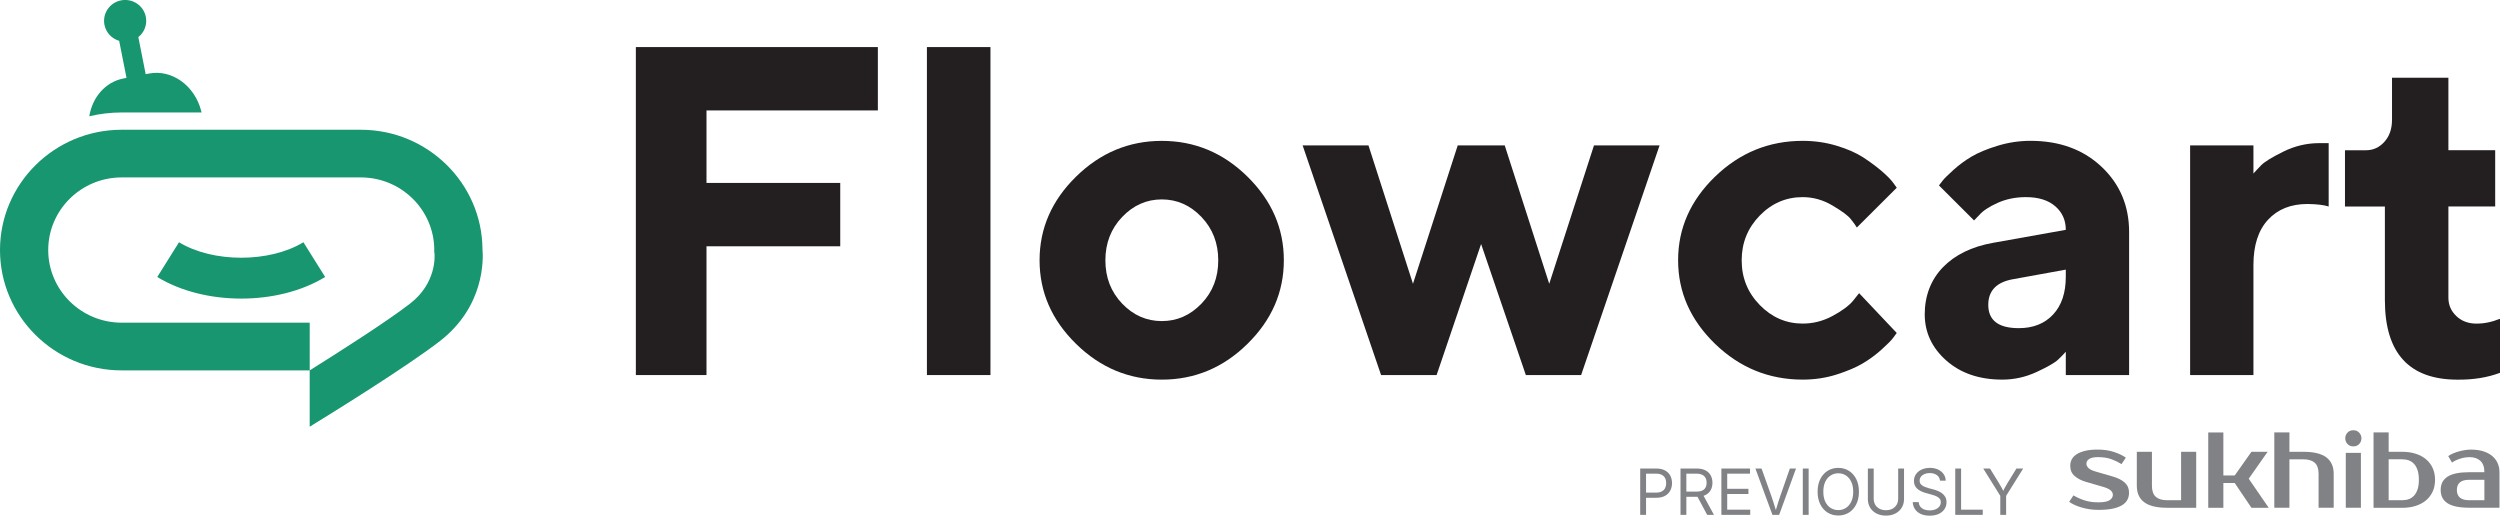 <svg width="471" height="99" viewBox="0 0 471 99" fill="none" xmlns="http://www.w3.org/2000/svg">
<g clip-path="url(#clip0_2423_18501)">
<path d="M82.892 64.248C76.674 69.076 62.026 78.135 58.345 80.392V69.785C64.177 66.13 73.049 60.467 77.287 57.178C82.255 53.322 81.906 48.212 81.855 47.707L81.799 47.364L81.818 47.109C81.818 39.566 75.614 33.426 67.988 33.426H22.915C15.284 33.426 9.085 39.566 9.085 47.109C9.085 54.652 15.289 60.792 22.915 60.792H58.35V69.781H22.915C10.28 69.785 0 59.615 0 47.114C0 34.612 10.28 24.446 22.915 24.446H67.988C80.545 24.446 90.778 34.492 90.899 46.886C91.071 48.874 91.303 57.72 82.892 64.248ZM33.729 45.636L29.63 52.183C34.064 54.898 39.757 56.255 45.445 56.255C51.133 56.255 56.826 54.898 61.259 52.183L57.16 45.636C50.807 49.528 40.077 49.528 33.724 45.636H33.729ZM37.981 21.194L37.902 20.888C36.671 16.097 32.354 13.02 28.046 13.859L27.446 13.975L26.061 6.992C27.177 6.107 27.771 4.657 27.474 3.169C27.051 1.038 24.965 -0.348 22.813 0.069C20.661 0.486 19.258 2.553 19.681 4.684C19.974 6.167 21.08 7.288 22.451 7.691L23.835 14.674L23.236 14.79C19.857 15.448 17.394 18.33 16.823 21.907C18.779 21.444 20.819 21.189 22.92 21.189H37.991L37.981 21.194Z" fill="#17966F" />
<path d="M165.388 8.869V20.805H133.104V34.464H158.301V46.4H133.104V70.661H119.795V8.869H165.388Z" fill="#231F20" />
<path d="M186.602 70.661H174.631V8.869H186.602V70.661Z" fill="#231F20" />
<path d="M235.026 64.781C230.462 69.276 225.081 71.523 218.886 71.523C212.692 71.523 207.306 69.276 202.724 64.781C198.141 60.287 195.855 55.037 195.855 49.032C195.855 43.027 198.146 37.777 202.724 33.283C207.306 28.788 212.692 26.541 218.886 26.541C225.081 26.541 230.462 28.788 235.026 33.283C239.594 37.777 241.876 43.027 241.876 49.032C241.876 55.037 239.594 60.287 235.026 64.781ZM211.409 57.196C213.51 59.393 216.005 60.491 218.886 60.491C221.768 60.491 224.258 59.393 226.364 57.196C228.469 55 229.519 52.285 229.519 49.051C229.519 45.816 228.469 43.096 226.364 40.886C224.258 38.676 221.768 37.569 218.886 37.569C216.005 37.569 213.514 38.676 211.409 40.886C209.304 43.096 208.254 45.821 208.254 49.051C208.254 52.28 209.304 54.995 211.409 57.196Z" fill="#231F20" />
<path d="M283.491 27.398L291.875 53.466L300.305 27.398H312.662L297.884 70.661H287.469L279.039 45.969L270.656 70.661H260.195L245.417 27.398H257.82L266.204 53.466L274.634 27.398H283.491Z" fill="#231F20" />
<path d="M323.118 33.278C327.756 28.784 333.263 26.536 339.629 26.536C341.874 26.536 344.016 26.847 346.047 27.463C348.078 28.079 349.741 28.816 351.038 29.659C352.334 30.507 353.487 31.36 354.495 32.222C355.504 33.083 356.238 33.829 356.698 34.464L357.349 35.368L349.83 42.865C349.597 42.462 349.216 41.934 348.682 41.271C348.152 40.608 347 39.756 345.224 38.709C343.449 37.661 341.586 37.138 339.629 37.138C336.488 37.138 333.788 38.301 331.524 40.627C329.261 42.953 328.132 45.761 328.132 49.051C328.132 52.34 329.271 55.148 331.548 57.474C333.825 59.8 336.516 60.963 339.629 60.963C341.59 60.963 343.454 60.491 345.224 59.541C346.995 58.591 348.287 57.646 349.091 56.696L350.257 55.232L357.344 62.729C357.172 62.96 356.935 63.28 356.633 63.697C356.331 64.114 355.629 64.819 354.537 65.81C353.445 66.802 352.26 67.677 350.991 68.437C349.723 69.197 348.078 69.901 346.042 70.55C344.011 71.199 341.869 71.519 339.624 71.519C333.258 71.519 327.756 69.271 323.113 64.777C318.475 60.282 316.156 55.032 316.156 49.027C316.156 43.022 318.475 37.773 323.113 33.278H323.118Z" fill="#231F20" />
<path d="M389.196 66.264C388.852 66.667 388.369 67.163 387.751 67.751C387.128 68.34 385.785 69.114 383.708 70.078C381.635 71.041 379.474 71.519 377.225 71.519C372.903 71.519 369.39 70.319 366.68 67.923C363.971 65.523 362.619 62.617 362.619 59.198C362.619 55.779 363.757 52.72 366.034 50.367C368.312 48.013 371.453 46.474 375.454 45.756L389.196 43.3C389.196 41.489 388.536 40.011 387.212 38.861C385.887 37.712 384.042 37.138 381.681 37.138C379.72 37.138 377.936 37.504 376.323 38.236C374.711 38.968 373.572 39.723 372.908 40.497L371.913 41.53L365.3 34.937C365.472 34.705 365.709 34.399 366.011 34.01C366.313 33.621 366.992 32.954 368.042 32.004C369.092 31.054 370.24 30.215 371.476 29.483C372.712 28.751 374.344 28.075 376.36 27.458C378.377 26.842 380.436 26.532 382.541 26.532C388.015 26.532 392.481 28.163 395.939 31.425C399.396 34.687 401.125 38.787 401.125 43.727V70.657H389.196V66.26V66.264ZM386.798 59.263C388.397 57.553 389.196 55.176 389.196 52.132V50.797L379.474 52.563C376.221 53.082 374.59 54.703 374.59 57.433C374.59 60.361 376.504 61.825 380.338 61.825C383.048 61.825 385.199 60.973 386.798 59.263Z" fill="#231F20" />
<path d="M438.721 38.903C437.829 38.616 436.504 38.458 434.743 38.431C431.601 38.431 429.12 39.422 427.289 41.405C425.458 43.388 424.547 46.233 424.547 49.936V70.661H412.618V27.398H424.547V32.699C424.891 32.296 425.383 31.772 426.015 31.123C426.647 30.479 428.042 29.622 430.189 28.561C432.336 27.5 434.589 26.967 436.95 26.967H438.721V38.903Z" fill="#231F20" />
<path d="M450.645 14.642H461.278V28.302H470.094V38.903H461.278V56.098C461.278 57.447 461.775 58.596 462.77 59.545C463.764 60.495 465.024 60.968 466.553 60.968C467.333 60.968 468.086 60.889 468.82 60.732C469.555 60.574 470.112 60.407 470.484 60.236L471.005 60.065V70.235C468.644 71.125 465.976 71.556 463.012 71.528C453.875 71.528 449.312 66.528 449.312 56.534V38.908H441.793V28.306H445.771C447.123 28.306 448.275 27.773 449.228 26.712C450.181 25.651 450.655 24.27 450.655 22.575V14.642H450.645Z" fill="#231F20" />
<path d="M393.076 87.347C393.076 87.657 393.216 87.94 393.494 88.199C393.773 88.454 394.243 88.681 394.907 88.867L398.058 89.779C399.034 90.062 399.787 90.447 400.317 90.933C400.846 91.419 401.111 92.05 401.111 92.819C401.111 93.305 401.009 93.75 400.804 94.149C400.6 94.547 400.27 94.89 399.81 95.173C399.35 95.455 398.75 95.678 398.021 95.831C397.287 95.988 396.385 96.062 395.316 96.062C394.758 96.062 394.215 96.021 393.68 95.942C393.146 95.863 392.635 95.747 392.156 95.608C391.673 95.465 391.236 95.302 390.846 95.122C390.451 94.941 390.111 94.746 389.828 94.543L390.641 93.324C391.213 93.676 391.877 93.982 392.644 94.246C393.411 94.51 394.303 94.64 395.316 94.64C396.329 94.64 397.045 94.505 397.454 94.232C397.863 93.963 398.063 93.625 398.063 93.217C398.063 92.907 397.919 92.624 397.635 92.374C397.352 92.124 396.85 91.897 396.129 91.693L392.979 90.78C392.11 90.525 391.403 90.155 390.855 89.677C390.307 89.195 390.032 88.551 390.032 87.74C390.032 87.31 390.13 86.906 390.325 86.536C390.52 86.165 390.832 85.845 391.25 85.572C391.668 85.303 392.207 85.09 392.858 84.933C393.508 84.775 394.294 84.701 395.219 84.701C396.343 84.701 397.366 84.854 398.281 85.155C399.197 85.461 399.94 85.813 400.507 86.221L399.694 87.439C399.136 87.087 398.509 86.781 397.802 86.517C397.096 86.253 396.236 86.123 395.219 86.123C394.498 86.123 393.964 86.239 393.611 86.466C393.257 86.698 393.081 86.985 393.081 87.337L393.076 87.347Z" fill="#808285" />
<path d="M468.058 88.968C468.058 87.995 467.803 87.277 467.296 86.819C466.79 86.36 466.125 86.128 465.312 86.128C464.703 86.128 464.104 86.221 463.523 86.401C462.942 86.582 462.417 86.832 461.957 87.143L461.246 85.924C461.543 85.72 461.873 85.544 462.231 85.396C462.589 85.248 462.96 85.123 463.337 85.021C463.718 84.919 464.094 84.84 464.466 84.789C464.838 84.733 465.186 84.706 465.512 84.706C466.381 84.706 467.147 84.808 467.812 85.011C468.477 85.215 469.039 85.507 469.499 85.882C469.959 86.262 470.308 86.712 470.545 87.231C470.782 87.75 470.902 88.329 470.902 88.964V95.655H465.21C463.365 95.655 462.008 95.377 461.134 94.825C460.26 94.269 459.824 93.435 459.824 92.309C459.824 91.183 460.26 90.349 461.134 89.793C462.008 89.237 463.369 88.964 465.21 88.964H468.058V88.968ZM462.872 92.314C462.872 93.597 463.653 94.241 465.21 94.241H468.058V90.391H465.21C463.648 90.391 462.872 91.035 462.872 92.319V92.314Z" fill="#808285" />
<path d="M447.174 95.659V81.467H450.023V85.118H452.565C453.499 85.118 454.349 85.238 455.116 85.484C455.883 85.73 456.538 86.077 457.077 86.54C457.621 86.999 458.034 87.555 458.327 88.204C458.62 88.853 458.764 89.585 458.764 90.395C458.764 91.206 458.62 91.939 458.327 92.587C458.034 93.236 457.621 93.792 457.077 94.251C456.533 94.709 455.878 95.061 455.116 95.307C454.349 95.553 453.499 95.673 452.565 95.673H447.174V95.659ZM452.565 94.241C453.025 94.241 453.448 94.172 453.838 94.028C454.224 93.885 454.558 93.662 454.832 93.347C455.111 93.037 455.325 92.638 455.483 92.152C455.641 91.665 455.715 91.077 455.715 90.386C455.715 89.696 455.636 89.107 455.483 88.621C455.325 88.134 455.111 87.736 454.832 87.425C454.554 87.115 454.224 86.888 453.838 86.744C453.452 86.601 453.029 86.531 452.565 86.531H450.023V94.237H452.565V94.241Z" fill="#808285" />
<path d="M444.897 82.579C444.897 82.987 444.757 83.339 444.479 83.644C444.2 83.95 443.833 84.099 443.373 84.099C442.912 84.099 442.541 83.946 442.262 83.644C441.983 83.339 441.844 82.987 441.844 82.579C441.844 82.171 441.983 81.819 442.262 81.513C442.541 81.207 442.908 81.059 443.373 81.059C443.837 81.059 444.186 81.212 444.469 81.513C444.753 81.819 444.897 82.171 444.897 82.579ZM444.795 95.659H441.946V85.317H444.795V95.659Z" fill="#808285" />
<path d="M439.669 95.659H436.82V89.274C436.82 88.301 436.574 87.602 436.086 87.175C435.598 86.749 434.891 86.536 433.971 86.536H431.327V95.659H428.478V81.467H431.327V85.118H433.971C435.909 85.118 437.345 85.466 438.275 86.16C439.204 86.856 439.669 87.893 439.669 89.274V95.659Z" fill="#808285" />
<path d="M421.02 90.998H418.882V95.664H416.033V81.471H418.882V89.58H421.02L424.17 85.118H427.219L423.659 90.187L427.423 95.664H424.17L421.02 90.998Z" fill="#808285" />
<path d="M402.575 85.118H405.424V91.503C405.424 92.476 405.67 93.176 406.158 93.602C406.646 94.028 407.352 94.241 408.272 94.241H410.917V85.118H413.765V95.664H408.272C406.335 95.664 404.899 95.316 403.969 94.621C403.04 93.926 402.575 92.888 402.575 91.508V85.123V85.118Z" fill="#808285" />
<path d="M309.014 97V88.269H312.031C312.695 88.269 313.248 88.391 313.689 88.633C314.131 88.871 314.461 89.197 314.68 89.611C314.898 90.025 315.008 90.494 315.008 91.018C315.008 91.541 314.896 92.012 314.674 92.43C314.455 92.848 314.125 93.178 313.684 93.42C313.242 93.662 312.689 93.783 312.025 93.783H309.816V92.811H311.99C312.439 92.811 312.805 92.734 313.086 92.582C313.371 92.43 313.58 92.219 313.713 91.949C313.846 91.676 313.912 91.365 313.912 91.018C313.912 90.67 313.846 90.363 313.713 90.098C313.58 89.828 313.371 89.617 313.086 89.465C312.801 89.312 312.432 89.236 311.979 89.236H310.115V97H309.014ZM316.607 97V88.269H319.648C320.312 88.269 320.865 88.385 321.307 88.615C321.748 88.842 322.078 89.158 322.297 89.564C322.516 89.967 322.625 90.43 322.625 90.953C322.625 91.481 322.514 91.943 322.291 92.342C322.068 92.74 321.736 93.051 321.295 93.273C320.854 93.492 320.301 93.602 319.637 93.602H317.223V92.623H319.607C320.057 92.623 320.422 92.557 320.703 92.424C320.984 92.287 321.191 92.094 321.324 91.844C321.461 91.594 321.529 91.297 321.529 90.953C321.529 90.606 321.461 90.305 321.324 90.051C321.191 89.793 320.982 89.594 320.697 89.453C320.416 89.309 320.049 89.236 319.596 89.236H317.709V97H316.607ZM321.635 97L319.525 93.068H320.768L322.912 97H321.635ZM324.307 97V88.269H329.703V89.242H325.408V92.09H329.404V93.068H325.408V96.027H329.744V97H324.307ZM333.928 97L330.717 88.269H331.877L333.729 93.467C333.834 93.76 333.965 94.152 334.121 94.644C334.281 95.137 334.471 95.746 334.689 96.473H334.455C334.67 95.734 334.855 95.123 335.012 94.639C335.168 94.15 335.297 93.76 335.398 93.467L337.209 88.269H338.369L335.193 97H333.928ZM340.748 88.269V97H339.646V88.269H340.748ZM346.332 97.123C345.582 97.123 344.912 96.939 344.322 96.572C343.736 96.205 343.275 95.686 342.939 95.014C342.604 94.342 342.436 93.551 342.436 92.641C342.436 91.727 342.604 90.934 342.939 90.262C343.275 89.59 343.736 89.07 344.322 88.703C344.912 88.332 345.582 88.147 346.332 88.147C347.086 88.147 347.754 88.332 348.336 88.703C348.922 89.07 349.383 89.59 349.719 90.262C350.055 90.934 350.223 91.727 350.223 92.641C350.223 93.551 350.055 94.342 349.719 95.014C349.383 95.686 348.922 96.205 348.336 96.572C347.754 96.939 347.086 97.123 346.332 97.123ZM346.332 96.103C346.855 96.103 347.328 95.971 347.75 95.705C348.176 95.439 348.514 95.049 348.764 94.533C349.018 94.018 349.145 93.387 349.145 92.641C349.145 91.891 349.018 91.258 348.764 90.742C348.514 90.223 348.176 89.83 347.75 89.564C347.328 89.299 346.855 89.166 346.332 89.166C345.809 89.166 345.334 89.301 344.908 89.57C344.482 89.836 344.143 90.227 343.889 90.742C343.639 91.258 343.514 91.891 343.514 92.641C343.514 93.387 343.639 94.018 343.889 94.533C344.143 95.045 344.482 95.436 344.908 95.705C345.334 95.971 345.809 96.103 346.332 96.103ZM355.314 97.141C354.631 97.141 354.031 97.006 353.516 96.736C353.004 96.467 352.607 96.098 352.326 95.629C352.045 95.16 351.904 94.627 351.904 94.029V88.269H353.006V93.941C353.006 94.363 353.098 94.738 353.281 95.066C353.469 95.394 353.734 95.652 354.078 95.84C354.426 96.027 354.84 96.121 355.32 96.121C355.797 96.121 356.207 96.027 356.551 95.84C356.895 95.648 357.158 95.391 357.342 95.066C357.525 94.738 357.617 94.363 357.617 93.941V88.269H358.719V94.029C358.719 94.627 358.578 95.16 358.297 95.629C358.016 96.098 357.619 96.467 357.107 96.736C356.6 97.006 356.002 97.141 355.314 97.141ZM363.553 97.152C362.916 97.152 362.361 97.047 361.889 96.836C361.42 96.621 361.055 96.324 360.793 95.945C360.531 95.562 360.387 95.113 360.359 94.598H361.484C361.508 94.945 361.613 95.236 361.801 95.471C361.988 95.701 362.234 95.875 362.539 95.992C362.848 96.106 363.186 96.162 363.553 96.162C363.955 96.162 364.312 96.098 364.625 95.969C364.941 95.84 365.189 95.66 365.369 95.43C365.553 95.195 365.645 94.924 365.645 94.615C365.645 94.342 365.57 94.117 365.422 93.941C365.273 93.762 365.068 93.613 364.807 93.496C364.549 93.379 364.252 93.275 363.916 93.186L362.879 92.898C362.133 92.695 361.564 92.41 361.174 92.043C360.783 91.672 360.588 91.195 360.588 90.613C360.588 90.117 360.719 89.686 360.98 89.318C361.242 88.947 361.6 88.66 362.053 88.457C362.506 88.25 363.018 88.147 363.588 88.147C364.17 88.147 364.682 88.25 365.123 88.457C365.568 88.664 365.918 88.949 366.172 89.312C366.426 89.676 366.561 90.09 366.576 90.555H365.498C365.451 90.102 365.25 89.75 364.895 89.5C364.539 89.25 364.092 89.125 363.553 89.125C363.178 89.125 362.848 89.188 362.562 89.312C362.277 89.438 362.055 89.607 361.895 89.822C361.738 90.037 361.66 90.283 361.66 90.561C361.66 90.846 361.746 91.08 361.918 91.264C362.094 91.443 362.311 91.588 362.568 91.697C362.83 91.807 363.09 91.897 363.348 91.967L364.244 92.207C364.521 92.277 364.805 92.373 365.094 92.494C365.383 92.611 365.65 92.762 365.896 92.945C366.143 93.129 366.342 93.357 366.494 93.631C366.646 93.904 366.723 94.232 366.723 94.615C366.723 95.1 366.596 95.533 366.342 95.916C366.092 96.299 365.73 96.602 365.258 96.824C364.785 97.043 364.217 97.152 363.553 97.152ZM368.369 97V88.269H369.471V96.027H373.549V97H368.369ZM376.854 97V93.42L373.643 88.269H374.914L376.648 91.088C376.84 91.397 377.012 91.695 377.164 91.984C377.32 92.269 377.479 92.613 377.639 93.016H377.193C377.354 92.606 377.51 92.256 377.662 91.967C377.818 91.678 377.986 91.385 378.166 91.088L379.895 88.269H381.166L377.955 93.42V97H376.854Z" fill="#808285" />
</g>
<defs>

<rect width="471" height="99" fill="white" />

</defs>
</svg>
